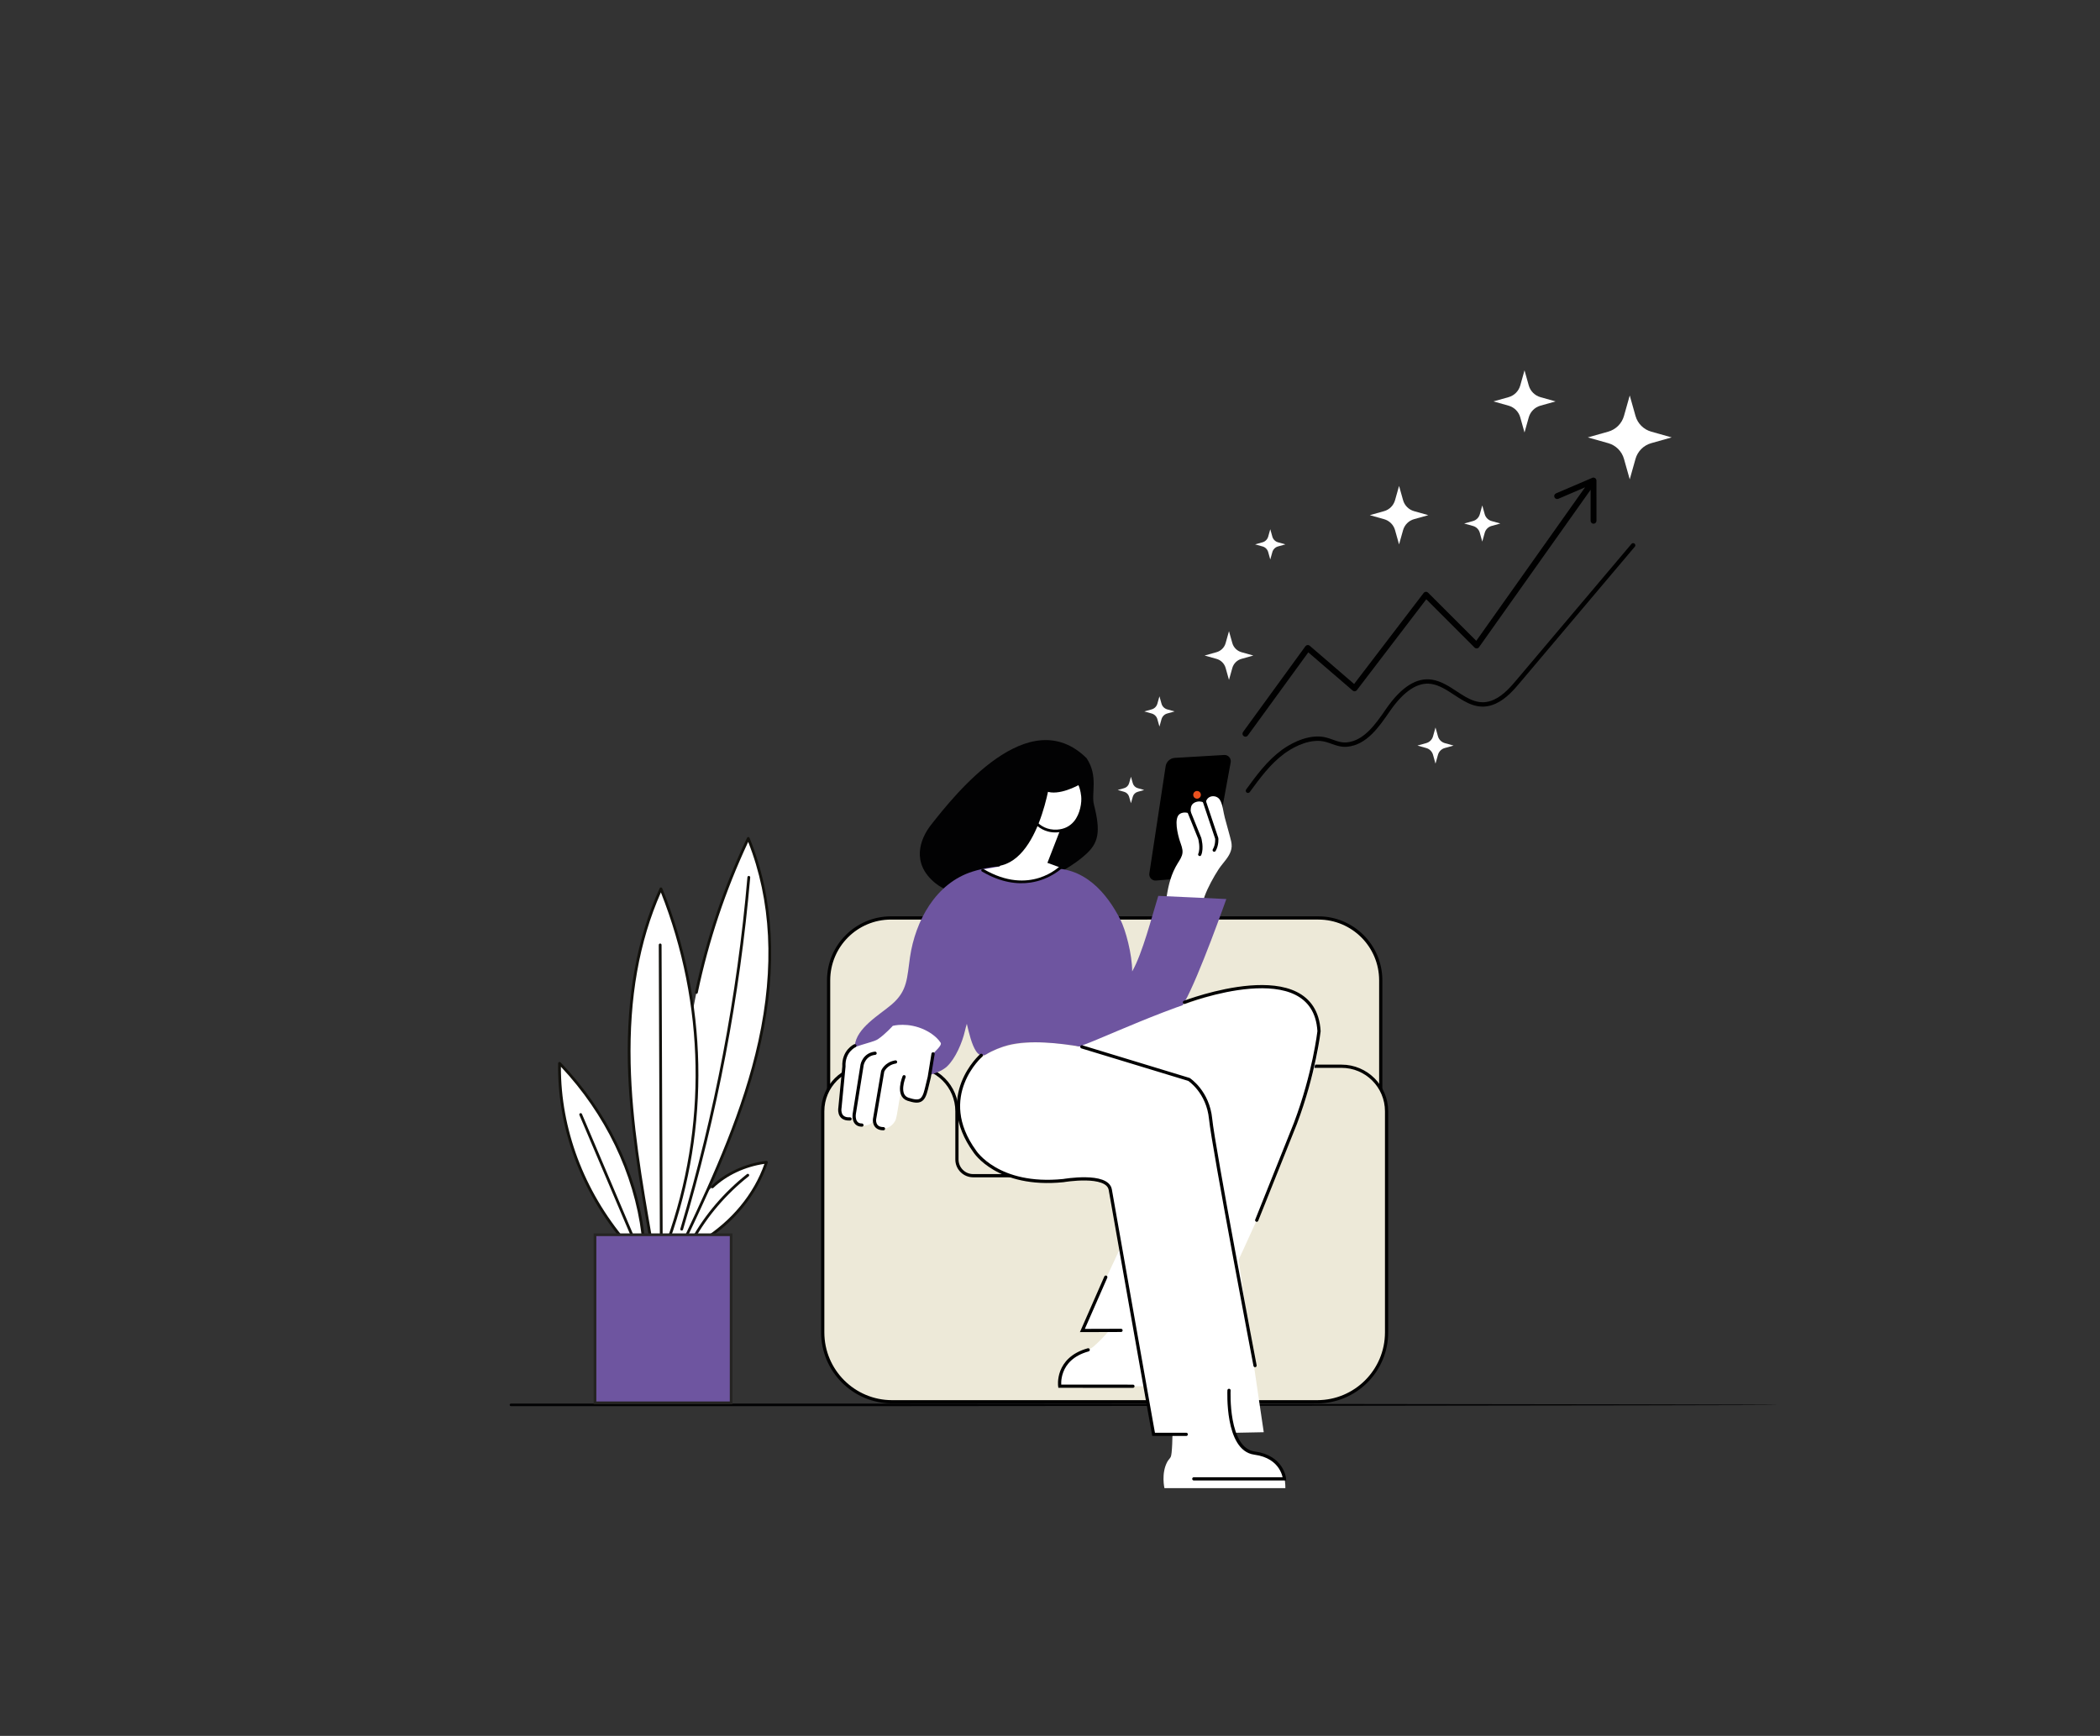 <?xml version="1.0" encoding="UTF-8"?>
<!-- Generator: Adobe Illustrator 26.4.1, SVG Export Plug-In . SVG Version: 6.00 Build 0)  -->
<svg xmlns="http://www.w3.org/2000/svg" xmlns:xlink="http://www.w3.org/1999/xlink" version="1.1" id="Layer_1" x="0px" y="0px" viewBox="0 0 528.46 436.9" style="enable-background:new 0 0 528.46 436.9;" xml:space="preserve">
<rect x="0" y="0" width="528.46" height="436.9" fill="#333333" stroke="none"/>
<style type="text/css">
	.st0{clip-path:url(#SVGID_00000008848695507234540640000012163284211687739302_);fill:#020203;}
	.st1{clip-path:url(#SVGID_00000008848695507234540640000012163284211687739302_);fill:#FFFFFF;}
	.st2{clip-path:url(#SVGID_00000008848695507234540640000012163284211687739302_);fill:#12110C;}
	.st3{fill:#6E55A0;}
	.st4{fill:none;stroke:#252422;stroke-width:0.677;stroke-miterlimit:10;}
	.st5{clip-path:url(#SVGID_00000040559671275691991540000009123023885526374828_);fill:#EDE9D8;}
	
		.st6{clip-path:url(#SVGID_00000040559671275691991540000009123023885526374828_);fill:none;stroke:#000000;stroke-width:0.81;stroke-miterlimit:10;}
	.st7{clip-path:url(#SVGID_00000040559671275691991540000009123023885526374828_);}
	.st8{clip-path:url(#SVGID_00000040559671275691991540000009123023885526374828_);fill:#FFFFFF;}
	.st9{clip-path:url(#SVGID_00000040559671275691991540000009123023885526374828_);fill:#6E55A0;}
	.st10{fill:#FFFFFF;}
	.st11{clip-path:url(#SVGID_00000111911243196193928960000002266229490326177977_);fill:#FFFFFF;}
	.st12{clip-path:url(#SVGID_00000111911243196193928960000002266229490326177977_);}
	.st13{clip-path:url(#SVGID_00000111911243196193928960000002266229490326177977_);fill:#020203;}
	
		.st14{clip-path:url(#SVGID_00000111911243196193928960000002266229490326177977_);fill:none;stroke:#000000;stroke-width:0.81;stroke-linecap:round;stroke-miterlimit:10;}
	.st15{clip-path:url(#SVGID_00000111911243196193928960000002266229490326177977_);fill:#E9511F;}
</style>
<g>
	<defs>
		<rect id="SVGID_1_" x="-1027.55" y="-7125.44" width="1920" height="9000"></rect>
	</defs>
	<clipPath id="SVGID_00000098902568936117053350000005480363605867345826_">
		<use xlink:href="#SVGID_1_" style="overflow:visible;"></use>
	</clipPath>
</g>
<g>
	<defs>
		<rect id="SVGID_00000083785584750624391470000007339647502986840719_" x="-1027.55" y="-7125.44" width="1920" height="9000"></rect>
	</defs>
	<clipPath id="SVGID_00000130614146115206954200000014733188041893900427_">
		<use xlink:href="#SVGID_00000083785584750624391470000007339647502986840719_" style="overflow:visible;"></use>
	</clipPath>
</g>
<g>
	<defs>
		<path id="SVGID_00000103944179387189389990000010093213747095886005_" d="M251.53-1575.49c0,5.82,4.72,10.55,10.55,10.55    c5.82,0,10.55-4.72,10.55-10.55c0-5.82-4.72-10.55-10.55-10.55C256.25-1586.04,251.53-1581.32,251.53-1575.49"></path>
	</defs>
	<clipPath id="SVGID_00000005256718090289567220000009364071103973899675_">
		<use xlink:href="#SVGID_00000103944179387189389990000010093213747095886005_" style="overflow:visible;"></use>
	</clipPath>
</g>
<g>
	<defs>
		<rect id="SVGID_00000151530520681580900350000006060805231194747064_" x="-1027.55" y="-7125.44" width="1920" height="9000"></rect>
	</defs>
	<clipPath id="SVGID_00000178924187436171100120000012619277272130624938_">
		<use xlink:href="#SVGID_00000151530520681580900350000006060805231194747064_" style="overflow:visible;"></use>
	</clipPath>
</g>
<g>
	<defs>
		<path id="SVGID_00000064337421426762297590000006719748090685845379_" d="M296.45-1575.4c0,5.8,4.72,10.5,10.55,10.5    c5.82,0,10.55-4.7,10.55-10.5c0-5.8-4.72-10.5-10.55-10.5C301.17-1585.9,296.45-1581.2,296.45-1575.4"></path>
	</defs>
	<clipPath id="SVGID_00000152248765799015673220000014133272846996059819_">
		<use xlink:href="#SVGID_00000064337421426762297590000006719748090685845379_" style="overflow:visible;"></use>
	</clipPath>
</g>
<g>
	<defs>
		<rect id="SVGID_00000093166630626402861470000011894042272907293080_" x="-1027.55" y="-7125.44" width="1920" height="9000"></rect>
	</defs>
	<clipPath id="SVGID_00000134954142198300410440000005123236024892278411_">
		<use xlink:href="#SVGID_00000093166630626402861470000011894042272907293080_" style="overflow:visible;"></use>
	</clipPath>
</g>
<g>
	<defs>
		<path id="SVGID_00000014607654756283387570000012691924218509169056_" d="M344.69-1575.44c0,5.82,4.72,10.55,10.55,10.55    c5.83,0,10.55-4.72,10.55-10.55s-4.72-10.55-10.55-10.55C349.41-1585.99,344.69-1581.27,344.69-1575.44"></path>
	</defs>
	<clipPath id="SVGID_00000178925391819356399160000010933354842631665340_">
		<use xlink:href="#SVGID_00000014607654756283387570000012691924218509169056_" style="overflow:visible;"></use>
	</clipPath>
</g>
<g>
	<defs>
		<rect id="SVGID_00000033332241251020581400000014382488497257932948_" x="-1027.55" y="-7125.44" width="1920" height="9000"></rect>
	</defs>
	<clipPath id="SVGID_00000010289031549796444450000003928698874481628058_">
		<use xlink:href="#SVGID_00000033332241251020581400000014382488497257932948_" style="overflow:visible;"></use>
	</clipPath>
</g>
<g>
	<defs>
		<path id="SVGID_00000182530156812665024380000006226821967037686179_" d="M251.31-1544.49c0.11,5.82,4.92,10.53,10.74,10.53    c5.83,0,10.46-4.72,10.35-10.53c-0.11-5.82-4.92-10.53-10.74-10.53C255.83-1555.02,251.2-1550.31,251.31-1544.49"></path>
	</defs>
	<clipPath id="SVGID_00000028282812319067080130000004959475275670516155_">
		<use xlink:href="#SVGID_00000182530156812665024380000006226821967037686179_" style="overflow:visible;"></use>
	</clipPath>
</g>
<g>
	<defs>
		<path id="SVGID_00000119098440420274249070000001588558889890506431_" d="M344.69-1544.63c0.11,5.82,4.92,10.55,10.74,10.55    c5.83,0,10.46-4.72,10.35-10.55c-0.11-5.82-4.92-10.54-10.74-10.54C349.22-1555.18,344.58-1550.45,344.69-1544.63"></path>
	</defs>
	<clipPath id="SVGID_00000163795369428560045410000002918859025825709713_">
		<use xlink:href="#SVGID_00000119098440420274249070000001588558889890506431_" style="overflow:visible;"></use>
	</clipPath>
</g>
<g>
	<defs>
		<path id="SVGID_00000162328451833814391460000015687580699168216714_" d="M296.45-1544.77c0.11,5.8,4.92,10.5,10.74,10.5    c5.83,0,10.46-4.7,10.35-10.5c-0.11-5.8-4.92-10.5-10.74-10.5C300.98-1555.27,296.34-1550.56,296.45-1544.77"></path>
	</defs>
	<clipPath id="SVGID_00000121978365644787630250000017729344110451564673_">
		<use xlink:href="#SVGID_00000162328451833814391460000015687580699168216714_" style="overflow:visible;"></use>
	</clipPath>
</g>
<g>
	<defs>
		<rect id="SVGID_00000079450988583872009990000012935348994719513781_" x="-1027.55" y="-7125.44" width="1920" height="9000"></rect>
	</defs>
	<clipPath id="SVGID_00000018207511099952789980000012291928529024284044_">
		<use xlink:href="#SVGID_00000079450988583872009990000012935348994719513781_" style="overflow:visible;"></use>
	</clipPath>
</g>
<g>
	<defs>
		<rect id="SVGID_00000124156048834620958290000010434672528170628285_" x="-1027.55" y="-7125.44" width="1920" height="9000"></rect>
	</defs>
	<clipPath id="SVGID_00000010287164766023052880000003304486868307672459_">
		<use xlink:href="#SVGID_00000124156048834620958290000010434672528170628285_" style="overflow:visible;"></use>
	</clipPath>
</g>
<g>
	<defs>
		<rect id="SVGID_00000031173416257983269050000000659706011459148180_" x="-1027.55" y="-7125.44" width="1920" height="9000"></rect>
	</defs>
	<clipPath id="SVGID_00000034803524592589262790000012572910440743903892_">
		<use xlink:href="#SVGID_00000031173416257983269050000000659706011459148180_" style="overflow:visible;"></use>
	</clipPath>
</g>
<g>
	<defs>
		<rect id="SVGID_00000106851564289414071470000006884490813348520868_" x="-1027.55" y="-7125.44" width="1920" height="9000"></rect>
	</defs>
	<clipPath id="SVGID_00000166639928388565511770000007885635720775466379_">
		<use xlink:href="#SVGID_00000106851564289414071470000006884490813348520868_" style="overflow:visible;"></use>
	</clipPath>
	<path style="clip-path:url(#SVGID_00000166639928388565511770000007885635720775466379_);fill:#020203;" d="M225.24,353.91h-96.66   c-0.18,0-0.32-0.14-0.32-0.32s0.14-0.32,0.32-0.32h96.66c0.18,0,222.21,0.14,222.21,0.32S225.42,353.91,225.24,353.91"></path>
	<path style="clip-path:url(#SVGID_00000166639928388565511770000007885635720775466379_);fill:#020203;" d="M275.29,202.52   c1.78,6.95,1.08,9.65-1.99,12.46c-8.38,7.68-29.04,14.6-37.98,7.25c-6.07-4.99-3.82-11.07-1.03-14.62   c6.14-7.81,24.64-31.1,39.15-16.78C276.45,195.36,274.56,199.67,275.29,202.52"></path>
	<path style="clip-path:url(#SVGID_00000166639928388565511770000007885635720775466379_);fill:#FFFFFF;" d="M176.79,312.28   c7.7-4.78,13.47-11.87,16.1-19.77c-5.18,0.62-10.09,2.86-13.61,6.21l-1.39,1.21l-6.35,13.24h2.85L176.79,312.28z"></path>
	<path style="clip-path:url(#SVGID_00000166639928388565511770000007885635720775466379_);fill:#12110C;" d="M176.79,312.63   c-0.12,0-0.23-0.06-0.3-0.16c-0.1-0.16-0.05-0.38,0.11-0.48c7.5-4.66,13.08-11.41,15.77-19.06c-4.88,0.7-9.54,2.88-12.86,6.05   c-0.14,0.13-0.36,0.13-0.49-0.01c-0.13-0.14-0.13-0.36,0.01-0.49c3.56-3.39,8.59-5.68,13.81-6.31c0.12-0.01,0.24,0.03,0.31,0.13   c0.08,0.09,0.1,0.22,0.06,0.33c-2.67,8.02-8.44,15.11-16.24,19.96C176.92,312.61,176.86,312.63,176.79,312.63"></path>
	<path style="clip-path:url(#SVGID_00000166639928388565511770000007885635720775466379_);fill:#12110C;" d="M174.39,312.24   c-0.06,0-0.12-0.01-0.17-0.04c-0.17-0.09-0.23-0.3-0.14-0.47c3.36-6.07,8.16-11.68,13.89-16.22c0.15-0.12,0.37-0.09,0.49,0.06   c0.12,0.15,0.09,0.37-0.06,0.49c-5.66,4.48-10.4,10.02-13.71,16.01C174.64,312.18,174.52,312.24,174.39,312.24"></path>
	<path style="clip-path:url(#SVGID_00000166639928388565511770000007885635720775466379_);fill:#FFFFFF;" d="M188.3,211.01   c-5.9,12.48-10.28,25.5-13.05,38.77l-0.81,4.11l0.44,4.34c0.47,5.21,0.69,11.2,0.37,17.8c-0.29,6.05-0.98,11.53-1.83,16.33   c-1.93,6.93-5.79,20.8-5.79,20.8h3.91l1.07-1.84c7.57-15.97,14.83-32.19,18.56-49.16C194.9,245.2,194.95,227.29,188.3,211.01"></path>
	<path style="clip-path:url(#SVGID_00000166639928388565511770000007885635720775466379_);fill:#12110C;" d="M172.61,311.67   c-0.05,0-0.1-0.01-0.15-0.03c-0.17-0.08-0.25-0.29-0.16-0.46c7.31-15.41,14.76-31.9,18.53-49.08c4.1-18.65,3.24-35.54-2.55-50.21   c-5.71,12.22-9.97,24.99-12.69,37.97c-0.04,0.19-0.22,0.31-0.41,0.27c-0.19-0.04-0.31-0.22-0.27-0.41   c2.78-13.29,7.17-26.35,13.08-38.85c0.06-0.12,0.19-0.21,0.32-0.2c0.14,0,0.26,0.09,0.31,0.22c6.11,14.98,7.08,32.26,2.89,51.36   c-3.79,17.25-11.26,33.78-18.59,49.23C172.87,311.6,172.74,311.67,172.61,311.67"></path>
	<path style="clip-path:url(#SVGID_00000166639928388565511770000007885635720775466379_);fill:#12110C;" d="M171.54,309.72   c-0.03,0-0.07,0-0.1-0.01c-0.18-0.05-0.29-0.25-0.23-0.43c8.62-28.93,14.3-58.7,16.88-88.5c0.02-0.19,0.18-0.34,0.38-0.32   c0.19,0.02,0.33,0.19,0.32,0.38c-2.59,29.84-8.28,59.67-16.91,88.64C171.83,309.63,171.69,309.72,171.54,309.72"></path>
	<path style="clip-path:url(#SVGID_00000166639928388565511770000007885635720775466379_);fill:#FFFFFF;" d="M161.77,310.58   c-1.95-15.69-9.34-30.84-20.97-42.96c-0.27,15.97,5.61,31.98,16.47,44.87l0.51,0.68h4.28L161.77,310.58z"></path>
	<path style="clip-path:url(#SVGID_00000166639928388565511770000007885635720775466379_);fill:#12110C;" d="M157.28,312.84   c-0.1,0-0.2-0.04-0.27-0.12c-10.94-12.99-16.82-29-16.55-45.1c0-0.14,0.09-0.27,0.22-0.32c0.13-0.05,0.28-0.02,0.38,0.08   c11.63,12.13,19.11,27.45,21.06,43.15c0.02,0.19-0.11,0.36-0.3,0.39c-0.19,0.02-0.36-0.11-0.39-0.3   c-1.9-15.29-9.09-30.22-20.28-42.14c-0.04,15.64,5.76,31.16,16.4,43.78c0.12,0.15,0.1,0.37-0.04,0.49   C157.44,312.81,157.36,312.84,157.28,312.84"></path>
	<path style="clip-path:url(#SVGID_00000166639928388565511770000007885635720775466379_);fill:#12110C;" d="M159.49,312.29   c-0.14,0-0.26-0.08-0.32-0.21l-13.36-31.43c-0.08-0.18,0.01-0.38,0.18-0.46c0.18-0.07,0.38,0.01,0.46,0.19l13.36,31.43   c0.07,0.18-0.01,0.38-0.18,0.46C159.58,312.28,159.54,312.29,159.49,312.29"></path>
	<path style="clip-path:url(#SVGID_00000166639928388565511770000007885635720775466379_);fill:#FFFFFF;" d="M168.13,312.27   c10.26-28.68,9.62-60.22-1.8-88.56c-6.3,13.88-8.29,29.01-7.97,43.93c0.32,14.92,2.89,29.72,5.46,44.47l0.24,1.06h3.8   L168.13,312.27z"></path>
	<path style="clip-path:url(#SVGID_00000166639928388565511770000007885635720775466379_);fill:#12110C;" d="M168.13,312.61   c-0.04,0-0.08-0.01-0.12-0.02c-0.18-0.06-0.28-0.26-0.21-0.44c10.16-28.39,9.62-59.44-1.49-87.55c-5.47,12.4-7.96,26.49-7.61,43.03   c0.32,14.91,2.93,29.92,5.45,44.42c0.03,0.19-0.09,0.37-0.28,0.4c-0.19,0.03-0.37-0.09-0.4-0.28c-2.53-14.53-5.14-29.56-5.47-44.53   c-0.36-16.98,2.25-31.4,8-44.08c0.06-0.12,0.18-0.2,0.32-0.2h0.01c0.14,0,0.26,0.09,0.32,0.22c11.47,28.47,12.11,60,1.81,88.81   C168.4,312.52,168.27,312.61,168.13,312.61"></path>
	<path style="clip-path:url(#SVGID_00000166639928388565511770000007885635720775466379_);fill:#12110C;" d="M166.4,310.94   c-0.19,0-0.35-0.15-0.35-0.35l-0.27-72.77c0-0.19,0.15-0.35,0.35-0.35h0c0.19,0,0.35,0.16,0.35,0.35l0.27,72.77   C166.75,310.78,166.59,310.94,166.4,310.94L166.4,310.94z"></path>
</g>
<rect x="149.73" y="310.77" class="st3" width="34.26" height="42.3"></rect>
<rect x="149.73" y="310.77" class="st4" width="34.26" height="42.3"></rect>
<g>
	<defs>
		<rect id="SVGID_00000103969794102587339510000003883895822369296278_" x="-1027.55" y="-7125.44" width="1920" height="9000"></rect>
	</defs>
	<clipPath id="SVGID_00000101074433770176428260000008615831643001631121_">
		<use xlink:href="#SVGID_00000103969794102587339510000003883895822369296278_" style="overflow:visible;"></use>
	</clipPath>
	<path style="clip-path:url(#SVGID_00000101074433770176428260000008615831643001631121_);fill:#EDE9D8;" d="M208.52,300.12h138.94   v-53.38c0-8.67-7.03-15.7-15.7-15.7H224.21c-8.67,0-15.69,7.03-15.69,15.7V300.12z"></path>
	
		<path style="clip-path:url(#SVGID_00000101074433770176428260000008615831643001631121_);fill:none;stroke:#000000;stroke-width:0.81;stroke-miterlimit:10;" d="   M208.52,300.12h138.94v-53.38c0-8.67-7.03-15.7-15.7-15.7H224.21c-8.67,0-15.69,7.03-15.69,15.7V300.12z"></path>
	<path style="clip-path:url(#SVGID_00000101074433770176428260000008615831643001631121_);fill:#EDE9D8;" d="M218.37,268.36h11.11   c6.26,0,11.33,5.08,11.33,11.34v12.13c0,2.25,1.83,4.08,4.08,4.08h66.18c2.25,0,4.08-1.83,4.08-4.08V279.7   c0-6.26,5.08-11.34,11.34-11.34h11.11c6.26,0,11.33,5.08,11.33,11.34v55.64c0,9.65-7.82,17.47-17.47,17.47H224.51   c-9.65,0-17.47-7.82-17.47-17.47V279.7C207.04,273.44,212.11,268.36,218.37,268.36"></path>
	
		<path style="clip-path:url(#SVGID_00000101074433770176428260000008615831643001631121_);fill:none;stroke:#000000;stroke-width:0.81;stroke-miterlimit:10;" d="   M218.37,268.36h11.11c6.26,0,11.33,5.08,11.33,11.34v12.13c0,2.25,1.83,4.08,4.08,4.08h66.18c2.25,0,4.08-1.83,4.08-4.08V279.7   c0-6.26,5.08-11.34,11.34-11.34h11.11c6.26,0,11.33,5.08,11.33,11.34v55.64c0,9.65-7.82,17.47-17.47,17.47H224.51   c-9.65,0-17.47-7.82-17.47-17.47V279.7C207.04,273.44,212.11,268.36,218.37,268.36z"></path>
	<path style="clip-path:url(#SVGID_00000101074433770176428260000008615831643001631121_);" d="M308.05,190.02l-12.41,0.73   c-1.17,0.07-2.13,0.95-2.31,2.11l-4.1,26.98c-0.15,0.99,0.67,1.86,1.67,1.78l13.56-1.11l5.24-28.64   C309.88,190.87,309.07,189.95,308.05,190.02"></path>
	<path style="clip-path:url(#SVGID_00000101074433770176428260000008615831643001631121_);fill:#FFFFFF;" d="M309.53,210.59   c-0.44-1.6-0.88-3.19-1.31-4.79c-0.36-1.31-0.52-3.34-1.23-4.48c-0.97-1.57-3.88-1.15-3.56,1.44c-0.08-0.68-0.87-1.02-1.55-1.04   c-0.68-0.02-1.76,0.27-2.09,1.17c-0.24,0.65-0.16,1.97-0.16,1.97s-1.49-0.8-2.72-0.01c-1.6,1.03-0.51,5.27,0.01,6.87   c0.31,0.96,0.76,1.93,0.65,2.93c-0.1,0.97-0.69,1.8-1.2,2.63c-3.25,5.23-2.78,11.13-4.01,16.93c-0.12,0.55-0.24,1.12-0.09,1.66   c0.36,1.32,3.89,1.07,5.11,1.23c0.26,0.03,3.95,0.44,3.93,0.6c0.34-3.98,0.44-8.38,1.84-12.16c0.83-2.24,2.24-4.8,3.54-6.8   c0.32-0.49,0.69-0.96,1.08-1.44c1.03-1.28,2.09-2.58,2.18-4.26C309.97,212.21,309.75,211.39,309.53,210.59"></path>
	<path style="clip-path:url(#SVGID_00000101074433770176428260000008615831643001631121_);fill:#6E55A0;" d="M291.48,225.48   c-1.62,5.17-3.92,14.34-6.57,19.02c0-4.3-1.65-10.48-2.98-13.07c-3.31-6.45-9.07-13.71-18.66-12.8c-9.46,1.22,5.59,40.3,6.25,44.23   c3.64,0.83,7.94,2.15,11.41,2.65c2.86,0.41,6.44-0.4,8.84-2.14c3.63-2.63,6.1-7.3,8.28-11.1c3.62-6.33,10.55-25.99,10.55-25.99   S295.87,225.66,291.48,225.48"></path>
	<path style="clip-path:url(#SVGID_00000101074433770176428260000008615831643001631121_);fill:#FFFFFF;" d="M311.16,361.94   c0.58,1.31,1.52,2.44,3.08,3.23c2.31,1.17,4.64,0.59,7.07,3.01c1.59,1.59,2.17,4.12,2.15,6.37c-5.05,0.02-30.43,0-30.43,0   s-0.87-3.73,0.73-6.65c0.23-0.42,0.6-0.76,0.84-1.18c0.75-1.32,0.45-17.22,0.39-20.96l15.44,0.41   C310.16,346.16,310.24,359.86,311.16,361.94"></path>
	<path style="clip-path:url(#SVGID_00000101074433770176428260000008615831643001631121_);fill:#FFFFFF;" d="M309.38,299.11   c-0.54-5.15-1.41-10.53-2.46-15.56c-1.14-5.45-6.82-9.74-11.47-12.28c-4.21-2.31-8.76-3.84-13.36-5.11   c-9.09-2.51-20.48-5.66-30.42-2.38c-14.4,4.75-12.62,25.7,0.31,31.44c4.46,1.98,9.41,2.31,14.23,2.03   c3.72-0.21,12.52-1.83,13.18,2.2c1.86,11.26,10.89,61.57,10.89,61.57l27.74-0.55C318.03,360.47,310.73,311.95,309.38,299.11"></path>
	<path style="clip-path:url(#SVGID_00000101074433770176428260000008615831643001631121_);fill:#FFFFFF;" d="M331.92,259.54   c0.67,6.77-3.98,17.61-5.94,23.2c-6.37,18.14-13.4,32.52-22.55,51.81c-13.07,0.82-30.89-0.49-30.89-0.49s16.51-35.14,25.09-53.36   c-7.85-1.53-37.57,1.38-37.49-1c0.18-4.88,6.07-15.5,10.89-16.21c2.97-0.41,25.39-11.56,39.63-14.24   c10.01-1.88,16.14-0.41,19.66,5.31C331.24,256.04,331.74,257.72,331.92,259.54"></path>
	<path style="clip-path:url(#SVGID_00000101074433770176428260000008615831643001631121_);fill:#6E55A0;" d="M273.28,223.8   c-1.63-2.36-6.9-4.38-7.22-4.45c-3.41-0.78-7.3-1.23-11.05-0.98c-2.98-0.85-7.64,0.17-10.23,0.98   c-9.35,2.92-14.44,12.46-15.78,21.55c-0.77,5.29-0.59,8.5-4.66,11.96c-3.05,2.59-8.85,5.9-9.23,10.33   c-0.22,2.59,2.8,6.71,5.13,7.87c2.33,1.16,14.37,0.83,18.08-2.65c2.13-2,3.84-6.04,4.49-8.89c0.12-0.54,0.29-1.16,0.49-1.84   c0.59,2.49,1.22,5.18,2.29,6.84c0.7,1.08,1.59,1.45,2.61,0.83c1.61-0.99,3.9-1.89,5.52-2.3c5.53-1.39,12.84-0.5,18.54,0.41   C275.34,258.34,277.2,229.47,273.28,223.8"></path>
	<path style="clip-path:url(#SVGID_00000101074433770176428260000008615831643001631121_);fill:#FFFFFF;" d="M236.71,262.43   c-1.23-1.84-3.31-2.89-3.92-3.19c-4.29-2.08-8.12-1.05-8.12-1.05s-1.92,2.15-3.77,3.38c-1.36,0.91-7.03,1.79-7.84,3.31   c-0.74,1.39-0.63,3.56-0.79,5.08c-0.26,2.31-0.51,4.61-0.76,6.92c-0.11,1.04-0.23,2.1,0.06,3.1c0.28,0.98,1.23,1.98,2.35,1.64   c0.55-0.17,0.97-0.67,1.05-1.24c-0.09,1.22,0.75,2.46,1.93,2.79c1.22,0.35,2.66-0.31,3.18-1.48c-0.2,1.22,1.02,2.35,2.25,2.36   s2.34-0.87,2.94-1.95c0.6-1.08,0.97-6.26,1.71-7.73c0.16,1.2,1.17,2.67,3.22,2.76c1.9,0.09,3.43-3.38,3.67-6.04   c0.16-1.74,0.08-4.23,0.95-5.85C235.09,264.74,237.17,263.12,236.71,262.43"></path>
	<path style="clip-path:url(#SVGID_00000101074433770176428260000008615831643001631121_);fill:#FFFFFF;" d="M281.53,331.93   c-0.81,1.18-3.76,4.74-6.21,6.86c-1.96,1.7-4.07,1.31-6.5,3.73c-1.59,1.59-2.17,4.12-2.15,6.37c5.05,0.02,28.26,0,28.26,0   s1.96-5.44,0.6-7.82c-0.75-1.32,5.16-12.12,9.08-20.29l-17.69,1.02C287.2,321.79,283.66,328.82,281.53,331.93"></path>
</g>
<polygon class="st10" points="280.06,318.53 272.38,334.87 302.94,335.36 311.77,312.64 "></polygon>
<g>
	<defs>
		<rect id="SVGID_00000015342791087741320230000008937270461261239471_" x="-1027.55" y="-7125.44" width="1920" height="9000"></rect>
	</defs>
	<clipPath id="SVGID_00000005248240115242427360000017602241366725913264_">
		<use xlink:href="#SVGID_00000015342791087741320230000008937270461261239471_" style="overflow:visible;"></use>
	</clipPath>
	<path style="clip-path:url(#SVGID_00000005248240115242427360000017602241366725913264_);fill:#FFFFFF;" d="M384.71,97.02   l-1.07-3.81l-1.07,3.81c-0.4,1.42-1.51,2.54-2.94,2.94l-3.81,1.07l3.81,1.07c1.42,0.4,2.54,1.51,2.94,2.94l1.07,3.81l1.07-3.81   c0.4-1.42,1.51-2.54,2.94-2.94l3.81-1.07l-3.81-1.07C386.22,99.55,385.11,98.44,384.71,97.02"></path>
	<path style="clip-path:url(#SVGID_00000005248240115242427360000017602241366725913264_);fill:#FFFFFF;" d="M320.18,135.06   l-0.52-1.86l-0.52,1.86c-0.2,0.7-0.74,1.24-1.43,1.43l-1.86,0.52l1.86,0.52c0.7,0.19,1.24,0.74,1.43,1.43l0.52,1.86l0.52-1.86   c0.2-0.7,0.74-1.24,1.43-1.43l1.86-0.52l-1.86-0.52C320.92,136.3,320.37,135.75,320.18,135.06"></path>
	<path style="clip-path:url(#SVGID_00000005248240115242427360000017602241366725913264_);fill:#FFFFFF;" d="M292.29,177.11   l-0.52-1.86l-0.52,1.86c-0.2,0.7-0.74,1.24-1.43,1.43l-1.86,0.52l1.86,0.52c0.7,0.2,1.24,0.74,1.43,1.43l0.52,1.86l0.52-1.86   c0.2-0.7,0.74-1.24,1.43-1.43l1.86-0.52l-1.86-0.52C293.03,178.34,292.48,177.8,292.29,177.11"></path>
	<path style="clip-path:url(#SVGID_00000005248240115242427360000017602241366725913264_);fill:#FFFFFF;" d="M373.63,129.43   l-0.62-2.22l-0.62,2.22c-0.23,0.83-0.88,1.48-1.71,1.71l-2.22,0.62l2.22,0.62c0.83,0.23,1.48,0.88,1.71,1.71l0.62,2.22l0.62-2.22   c0.23-0.83,0.88-1.48,1.71-1.71l2.22-0.62l-2.22-0.62C374.51,130.9,373.86,130.25,373.63,129.43"></path>
	<path style="clip-path:url(#SVGID_00000005248240115242427360000017602241366725913264_);fill:#FFFFFF;" d="M415.53,108.64   c-1.92-0.54-3.42-2.04-3.96-3.96l-1.45-5.14l-1.45,5.14c-0.54,1.92-2.04,3.42-3.96,3.96l-5.14,1.45l5.14,1.45   c1.92,0.54,3.42,2.04,3.96,3.96l1.45,5.14l1.45-5.14c0.54-1.92,2.04-3.42,3.96-3.96l5.14-1.45L415.53,108.64z"></path>
	<path style="clip-path:url(#SVGID_00000005248240115242427360000017602241366725913264_);fill:#FFFFFF;" d="M361.86,185.32   l-0.62-2.22l-0.62,2.22c-0.23,0.83-0.88,1.48-1.71,1.71l-2.22,0.62l2.22,0.62c0.83,0.23,1.48,0.88,1.71,1.71l0.62,2.22l0.62-2.22   c0.23-0.83,0.88-1.48,1.71-1.71l2.22-0.62l-2.22-0.62C362.74,186.79,362.1,186.15,361.86,185.32"></path>
	<path style="clip-path:url(#SVGID_00000005248240115242427360000017602241366725913264_);fill:#FFFFFF;" d="M285.06,197.12   l-0.46-1.62l-0.46,1.62c-0.17,0.61-0.64,1.08-1.25,1.25l-1.62,0.46l1.62,0.46c0.6,0.17,1.08,0.64,1.25,1.25l0.46,1.62l0.46-1.62   c0.17-0.61,0.64-1.08,1.25-1.25l1.62-0.46l-1.62-0.46C285.7,198.2,285.23,197.73,285.06,197.12"></path>
	<path style="clip-path:url(#SVGID_00000005248240115242427360000017602241366725913264_);fill:#FFFFFF;" d="M353.08,125.89   l-1.01-3.59l-1.01,3.59c-0.38,1.34-1.42,2.39-2.76,2.76l-3.59,1.01l3.59,1.01c1.34,0.38,2.39,1.42,2.76,2.76l1.01,3.59l1.01-3.59   c0.38-1.34,1.42-2.39,2.76-2.76l3.59-1.01l-3.59-1.01C354.5,128.27,353.46,127.23,353.08,125.89"></path>
	<path style="clip-path:url(#SVGID_00000005248240115242427360000017602241366725913264_);fill:#FFFFFF;" d="M310.11,161.85   l-0.84-2.99l-0.84,2.99c-0.31,1.12-1.19,1.99-2.3,2.3l-2.99,0.84l2.99,0.84c1.11,0.31,1.99,1.19,2.3,2.3l0.84,2.99l0.84-2.99   c0.31-1.11,1.19-1.99,2.3-2.3l2.99-0.84l-2.99-0.84C311.3,163.83,310.42,162.96,310.11,161.85"></path>
	<path style="clip-path:url(#SVGID_00000005248240115242427360000017602241366725913264_);" d="M401.74,120.93   c-0.01-0.51-0.56-0.87-1.03-0.67l-9.15,3.92c-0.38,0.16-0.55,0.6-0.39,0.97c0.16,0.38,0.6,0.55,0.98,0.39l6.73-2.89l-27.38,38.64   l-12.13-12.12c-0.15-0.15-0.36-0.23-0.57-0.22c-0.21,0.01-0.41,0.12-0.54,0.29l-17.5,22.91l-11.17-9.62   c-0.16-0.14-0.37-0.2-0.57-0.17c-0.21,0.02-0.39,0.13-0.52,0.3l-15.69,21.57c-0.24,0.33-0.17,0.8,0.16,1.04   c0.13,0.1,0.28,0.14,0.44,0.14c0.23,0,0.46-0.11,0.6-0.3l15.22-20.92l11.16,9.61c0.16,0.13,0.36,0.2,0.56,0.18   c0.2-0.02,0.39-0.12,0.51-0.29l17.46-22.86l12.15,12.15c0.15,0.15,0.37,0.24,0.59,0.21c0.22-0.02,0.42-0.13,0.54-0.31l28.07-39.61   v7.8c0,0.41,0.33,0.74,0.74,0.74c0.41,0,0.74-0.33,0.74-0.74C401.74,131.08,401.74,120.94,401.74,120.93"></path>
	<path style="clip-path:url(#SVGID_00000005248240115242427360000017602241366725913264_);" d="M411.33,136.83   c-0.23-0.2-0.58-0.17-0.78,0.07l-28.65,33.92c-1.65,1.96-3.53,4.18-5.98,5.29c-3.62,1.64-6.4-0.18-9.34-2.11   c-1.92-1.27-3.92-2.57-6.22-2.94c-3.88-0.61-7.77,1.87-11.57,7.38c-2.58,3.74-5.5,7.98-9.85,8.41c-1.28,0.12-2.38-0.26-3.53-0.68   c-0.95-0.34-1.93-0.69-3.07-0.78c-4.21-0.31-8.23,2.24-9.76,3.35c-3.68,2.69-6.38,6.38-8.98,9.95c-0.18,0.25-0.13,0.6,0.12,0.78   c0.1,0.07,0.21,0.11,0.33,0.11c0.17,0,0.34-0.08,0.45-0.23c2.56-3.5,5.2-7.12,8.74-9.71c1.43-1.04,5.17-3.43,9.02-3.15   c0.99,0.07,1.86,0.38,2.78,0.71c1.22,0.44,2.48,0.89,4.02,0.74c4.86-0.48,7.94-4.94,10.66-8.89c3.53-5.12,7.06-7.44,10.47-6.91   c2.07,0.32,3.95,1.57,5.78,2.77c3.06,2.01,6.23,4.09,10.41,2.19c2.68-1.22,4.65-3.54,6.37-5.59l28.65-33.92   C411.6,137.38,411.57,137.03,411.33,136.83"></path>
	<path style="clip-path:url(#SVGID_00000005248240115242427360000017602241366725913264_);fill:#FFFFFF;" d="M268.01,205.76   l-4.43,11.41l3,1.09c0,0-7.54,7.84-19.16,0.55l4.14-0.73l7.49-14.36L268.01,205.76z"></path>
	<path style="clip-path:url(#SVGID_00000005248240115242427360000017602241366725913264_);fill:#020203;" d="M259.33,222.13   c-3.29,0.49-7.44,0.03-12.22-2.78c-0.17-0.1-0.23-0.32-0.13-0.5c0.1-0.17,0.32-0.23,0.5-0.13c11.72,6.89,19.19-0.64,19.5-0.96   c0.14-0.15,0.37-0.15,0.51-0.01c0.14,0.14,0.15,0.37,0.01,0.51C267.45,218.32,264.43,221.37,259.33,222.13"></path>
	<path style="clip-path:url(#SVGID_00000005248240115242427360000017602241366725913264_);fill:#FFFFFF;" d="M258.49,203.61   c0,0,1.89,5.91,7.59,5.55c5.69-0.37,6.59-6.53,6.35-8.77c-0.24-2.24-0.89-3.23-0.89-3.23s-6.74,3.88-9.44,0.77   C261.94,197.75,258.49,203.61,258.49,203.61"></path>
	<path style="clip-path:url(#SVGID_00000005248240115242427360000017602241366725913264_);fill:#020203;" d="M263.69,209.27   c-4.06-1.09-5.52-5.51-5.54-5.56c-0.03-0.09-0.02-0.2,0.03-0.28c3.42-5.82,3.64-5.83,3.86-5.86c0.11-0.01,0.23,0.04,0.3,0.12   c2.49,2.85,8.94-0.81,9.01-0.84c0.16-0.09,0.36-0.04,0.46,0.11c0.03,0.04,0.7,1.08,0.94,3.38c0.17,1.6-0.22,4.75-2.01,6.88   c-1.17,1.39-2.73,2.15-4.66,2.28C265.21,209.56,264.41,209.47,263.69,209.27 M258.87,203.64c0.33,0.9,2.25,5.48,7.18,5.16   c1.73-0.11,3.13-0.8,4.18-2.03c1.65-1.96,2.01-4.88,1.85-6.36c-0.16-1.46-0.49-2.37-0.69-2.79c-1.36,0.72-6.65,3.27-9.3,0.8   C261.56,199.16,260.13,201.49,258.87,203.64"></path>
	<path style="clip-path:url(#SVGID_00000005248240115242427360000017602241366725913264_);fill:#020203;" d="M264.46,195.18   c0,0-2.94,24.2-15.5,22.82l4.83-17.27L264.46,195.18z"></path>
	
		<path style="clip-path:url(#SVGID_00000005248240115242427360000017602241366725913264_);fill:none;stroke:#000000;stroke-width:0.81;stroke-linecap:round;stroke-miterlimit:10;" d="   M303.11,201.81l3.08,9.2c0,0,0.17,1.61-0.64,2.96 M299.21,204.31l2.7,6.7c0,0,0.68,2.42,0,4.04"></path>
	<path style="clip-path:url(#SVGID_00000005248240115242427360000017602241366725913264_);fill:#E9511F;" d="M302.2,200.05   c0,0.53-0.43,0.97-0.97,0.97c-0.53,0-0.96-0.43-0.96-0.97c0-0.53,0.43-0.97,0.96-0.97C301.77,199.08,302.2,199.51,302.2,200.05"></path>
	
		<path style="clip-path:url(#SVGID_00000005248240115242427360000017602241366725913264_);fill:none;stroke:#000000;stroke-width:0.81;stroke-linecap:round;stroke-miterlimit:10;" d="   M298.07,252.27c0,0,32.68-12.61,33.86,7.27c0,0-1.2,10.63-5.94,23.2l-9.74,24.37 M300.42,372.21h22.82c0,0-0.44-5.55-7.56-6.49   c-7.12-0.94-6.4-15.78-6.4-15.78 M285.1,348.9l-18.42-0.01c0,0-0.98-6.89,7.16-9.15 M278.27,321.44l-5.89,13.43l9.72-0.03    M246.93,265.62c0,0-11.73,10.27-1.62,24.19c0,0,5.75,9.01,22.29,7.33c0,0,11.09-1.91,11.8,2.31c0.72,4.22,10.2,57.67,10.2,57.67   l0.7,3.89h8.22 M315.83,343.7c0,0-10.51-55.18-11.18-62.06c-0.67-6.89-5.45-9.96-5.45-9.96l-26.95-8.2 M227.51,271   c0,0-1.95,4.71,1,5.67c2.95,0.95,3.86,0.51,4.6-2.53l0.74-3.04l0.95-5.85 M215.12,263.2c0,0-2.93,1.32-2.75,5.24l-0.99,10.26   c0,0-0.66,3.09,2.53,2.92 M225.36,267.28c-2.51,0.43-3.23,2.33-3.23,2.33l-2.06,12.11c0,0-0.31,2.36,2.25,2.36 M220.21,265.09   c-2.75,0.28-3.26,2.89-3.26,2.89l-1.98,12.4c0,0-0.44,2.79,1.93,2.79"></path>
</g>
</svg>
